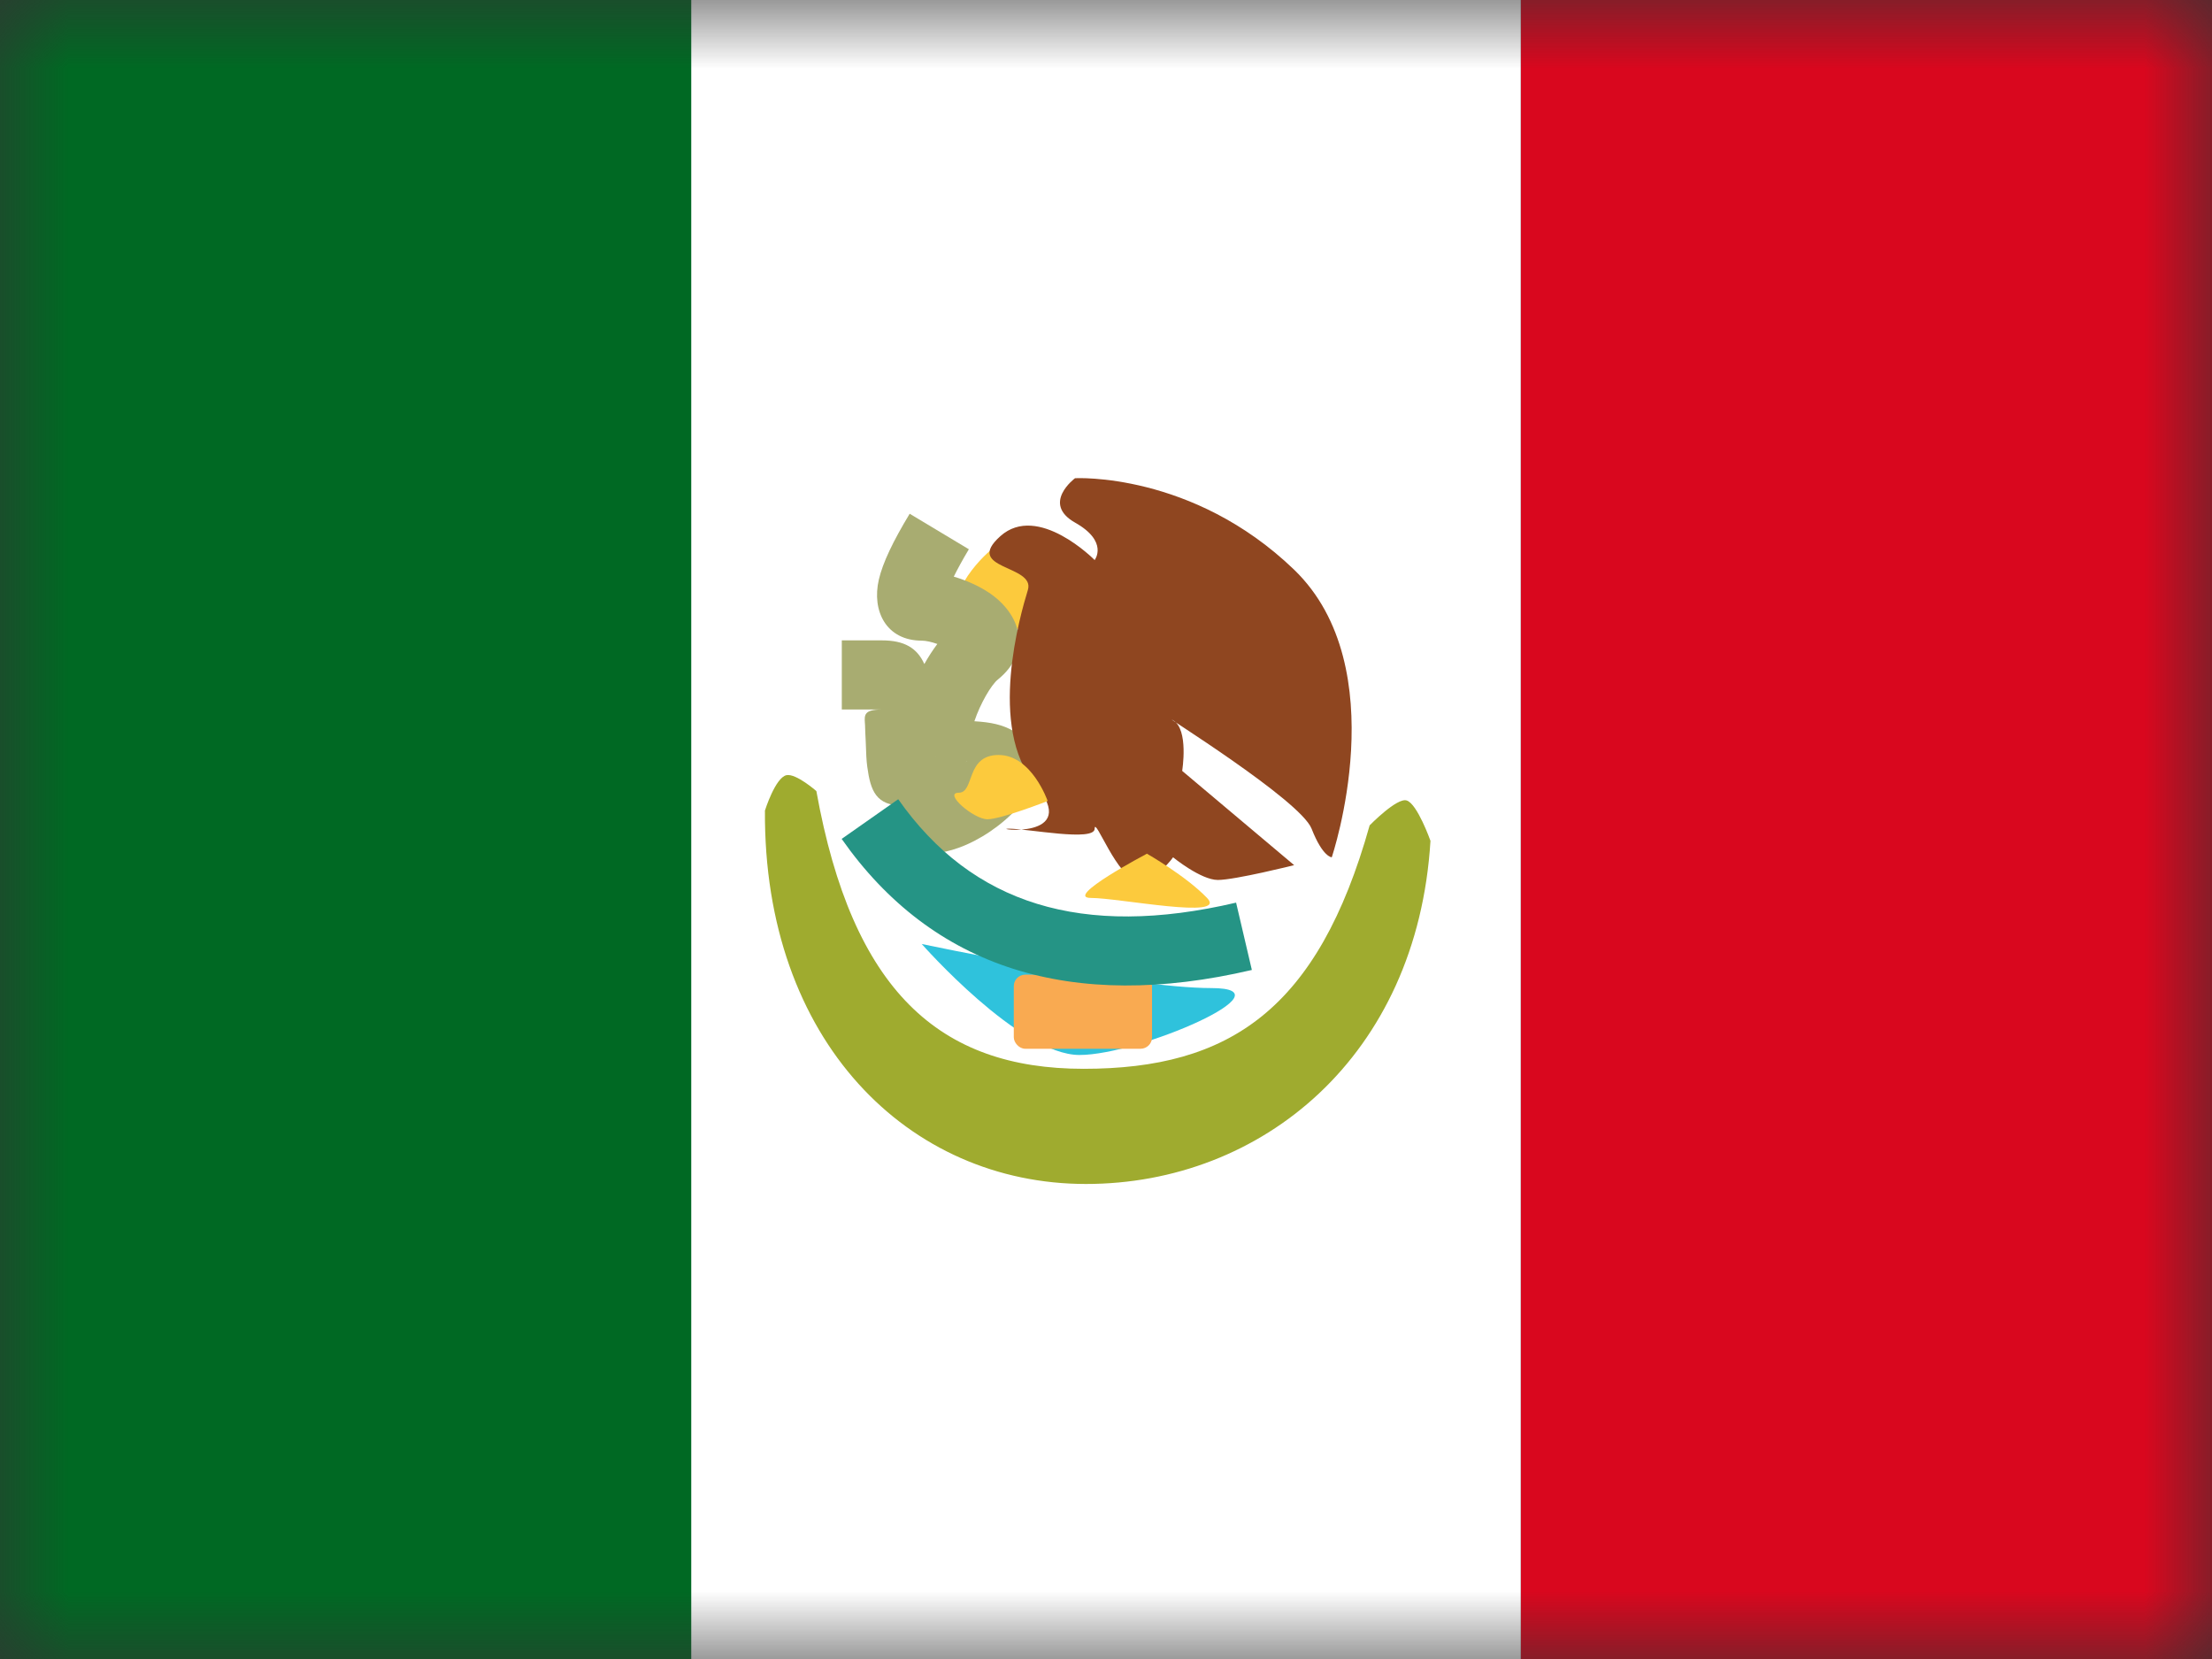<svg width="16" height="12" viewBox="0 0 16 12" fill="none" xmlns="http://www.w3.org/2000/svg">
<rect x="0" y="0" width="16" height="12" fill="#333333" stroke="none"/>
<mask id="mask0" mask-type="alpha" maskUnits="userSpaceOnUse" x="0" y="0" width="16" height="12">
<rect width="16" height="12" fill="white"/>
</mask>
<g mask="url(#mask0)">
<path fill-rule="evenodd" clip-rule="evenodd" d="M11 0H16V12H11V0Z" fill="#D9071E"/>
<path fill-rule="evenodd" clip-rule="evenodd" d="M0 0H6V12H0V0Z" fill="#006923"/>
<path fill-rule="evenodd" clip-rule="evenodd" d="M5 0H11V12H5V0Z" fill="white"/>
<path fill-rule="evenodd" clip-rule="evenodd" d="M7.192 3.957C7.192 3.957 6.849 4.223 6.913 4.507C6.977 4.791 7.654 4.507 7.572 4.232C7.49 3.957 7.192 3.957 7.192 3.957Z" fill="#FCCA3D"/>
<path fill-rule="evenodd" clip-rule="evenodd" d="M6.668 4.634C6.411 4.634 6.304 4.42 6.357 4.192C6.385 4.071 6.459 3.916 6.58 3.716L7.008 3.973C6.962 4.05 6.926 4.116 6.899 4.171C6.988 4.197 7.077 4.237 7.149 4.284C7.383 4.438 7.469 4.712 7.218 4.915C7.17 4.954 7.091 5.088 7.048 5.217C7.167 5.224 7.253 5.242 7.331 5.288C7.552 5.419 7.532 5.657 7.363 5.841C7.244 5.972 7.085 6.078 6.935 6.132C6.685 6.222 6.418 6.188 6.418 5.868L6.418 5.866C6.417 5.853 6.417 5.83 6.528 5.828L6.55 5.828L6.542 5.828L6.528 5.828C6.338 5.825 6.297 5.724 6.273 5.545C6.267 5.5 6.265 5.456 6.262 5.363L6.259 5.302L6.257 5.243L6.256 5.23C6.252 5.172 6.25 5.132 6.379 5.132H6.089V4.632H6.379C6.543 4.632 6.634 4.688 6.686 4.803C6.715 4.751 6.747 4.702 6.78 4.658C6.738 4.643 6.696 4.634 6.668 4.634ZM6.986 5.512L6.994 5.504C6.993 5.505 6.992 5.506 6.992 5.507L6.986 5.512ZM6.768 5.66C6.768 5.661 6.767 5.661 6.767 5.661L6.768 5.66L6.768 5.66ZM6.768 5.472L6.769 5.48L6.767 5.465L6.768 5.472Z" fill="#A8AC71"/>
<path fill-rule="evenodd" clip-rule="evenodd" d="M9.633 6.201C9.633 6.201 10.096 4.831 9.361 4.121C8.625 3.412 7.776 3.459 7.776 3.459C7.776 3.459 7.531 3.641 7.776 3.78C8.021 3.918 7.918 4.051 7.918 4.051C7.918 4.051 7.508 3.635 7.236 3.878C6.964 4.121 7.49 4.084 7.435 4.267C7.379 4.45 7.143 5.263 7.488 5.673C7.832 6.083 7.162 5.994 7.298 5.994C7.435 5.994 7.918 6.09 7.918 5.994C7.918 5.899 8.086 6.365 8.23 6.365C8.374 6.365 8.485 6.201 8.485 6.201C8.485 6.201 8.686 6.365 8.809 6.365C8.932 6.365 9.361 6.258 9.361 6.258L8.551 5.576C8.551 5.576 8.6 5.275 8.485 5.21C8.37 5.145 9.406 5.787 9.487 5.994C9.568 6.201 9.633 6.201 9.633 6.201Z" fill="#8F4620"/>
<path d="M5.533 5.863C5.533 5.863 5.608 5.624 5.689 5.607C5.758 5.593 5.905 5.722 5.905 5.722C6.165 7.167 6.794 7.731 7.838 7.731C8.893 7.731 9.533 7.303 9.907 5.97C9.907 5.97 10.105 5.767 10.175 5.79C10.252 5.814 10.347 6.082 10.347 6.082C10.252 7.641 9.127 8.564 7.855 8.564C6.571 8.564 5.522 7.529 5.533 5.863Z" fill="#9FAB2F"/>
<path fill-rule="evenodd" clip-rule="evenodd" d="M6.667 6.828C6.667 6.828 8.169 7.147 8.762 7.147C9.355 7.147 8.242 7.631 7.808 7.631C7.373 7.631 6.667 6.828 6.667 6.828Z" fill="#2FC2DC"/>
<rect x="7.333" y="7.05" width="1" height="0.536" rx="0.083" fill="#F9AA51"/>
<path d="M6.088 6.068L6.497 5.781C7.03 6.54 7.827 6.79 8.941 6.529L9.055 7.016C7.752 7.321 6.745 7.005 6.088 6.068Z" fill="#259485"/>
<path fill-rule="evenodd" clip-rule="evenodd" d="M8.296 6.175C8.296 6.175 7.689 6.495 7.891 6.495C8.094 6.495 8.885 6.654 8.731 6.495C8.577 6.335 8.296 6.175 8.296 6.175Z" fill="#FCCA3D"/>
<path fill-rule="evenodd" clip-rule="evenodd" d="M7.578 5.794C7.578 5.794 7.463 5.461 7.223 5.461C6.983 5.461 7.051 5.734 6.935 5.734C6.82 5.734 7.043 5.926 7.142 5.926C7.241 5.926 7.578 5.794 7.578 5.794Z" fill="#FCCA3D"/>
</g>
</svg>

